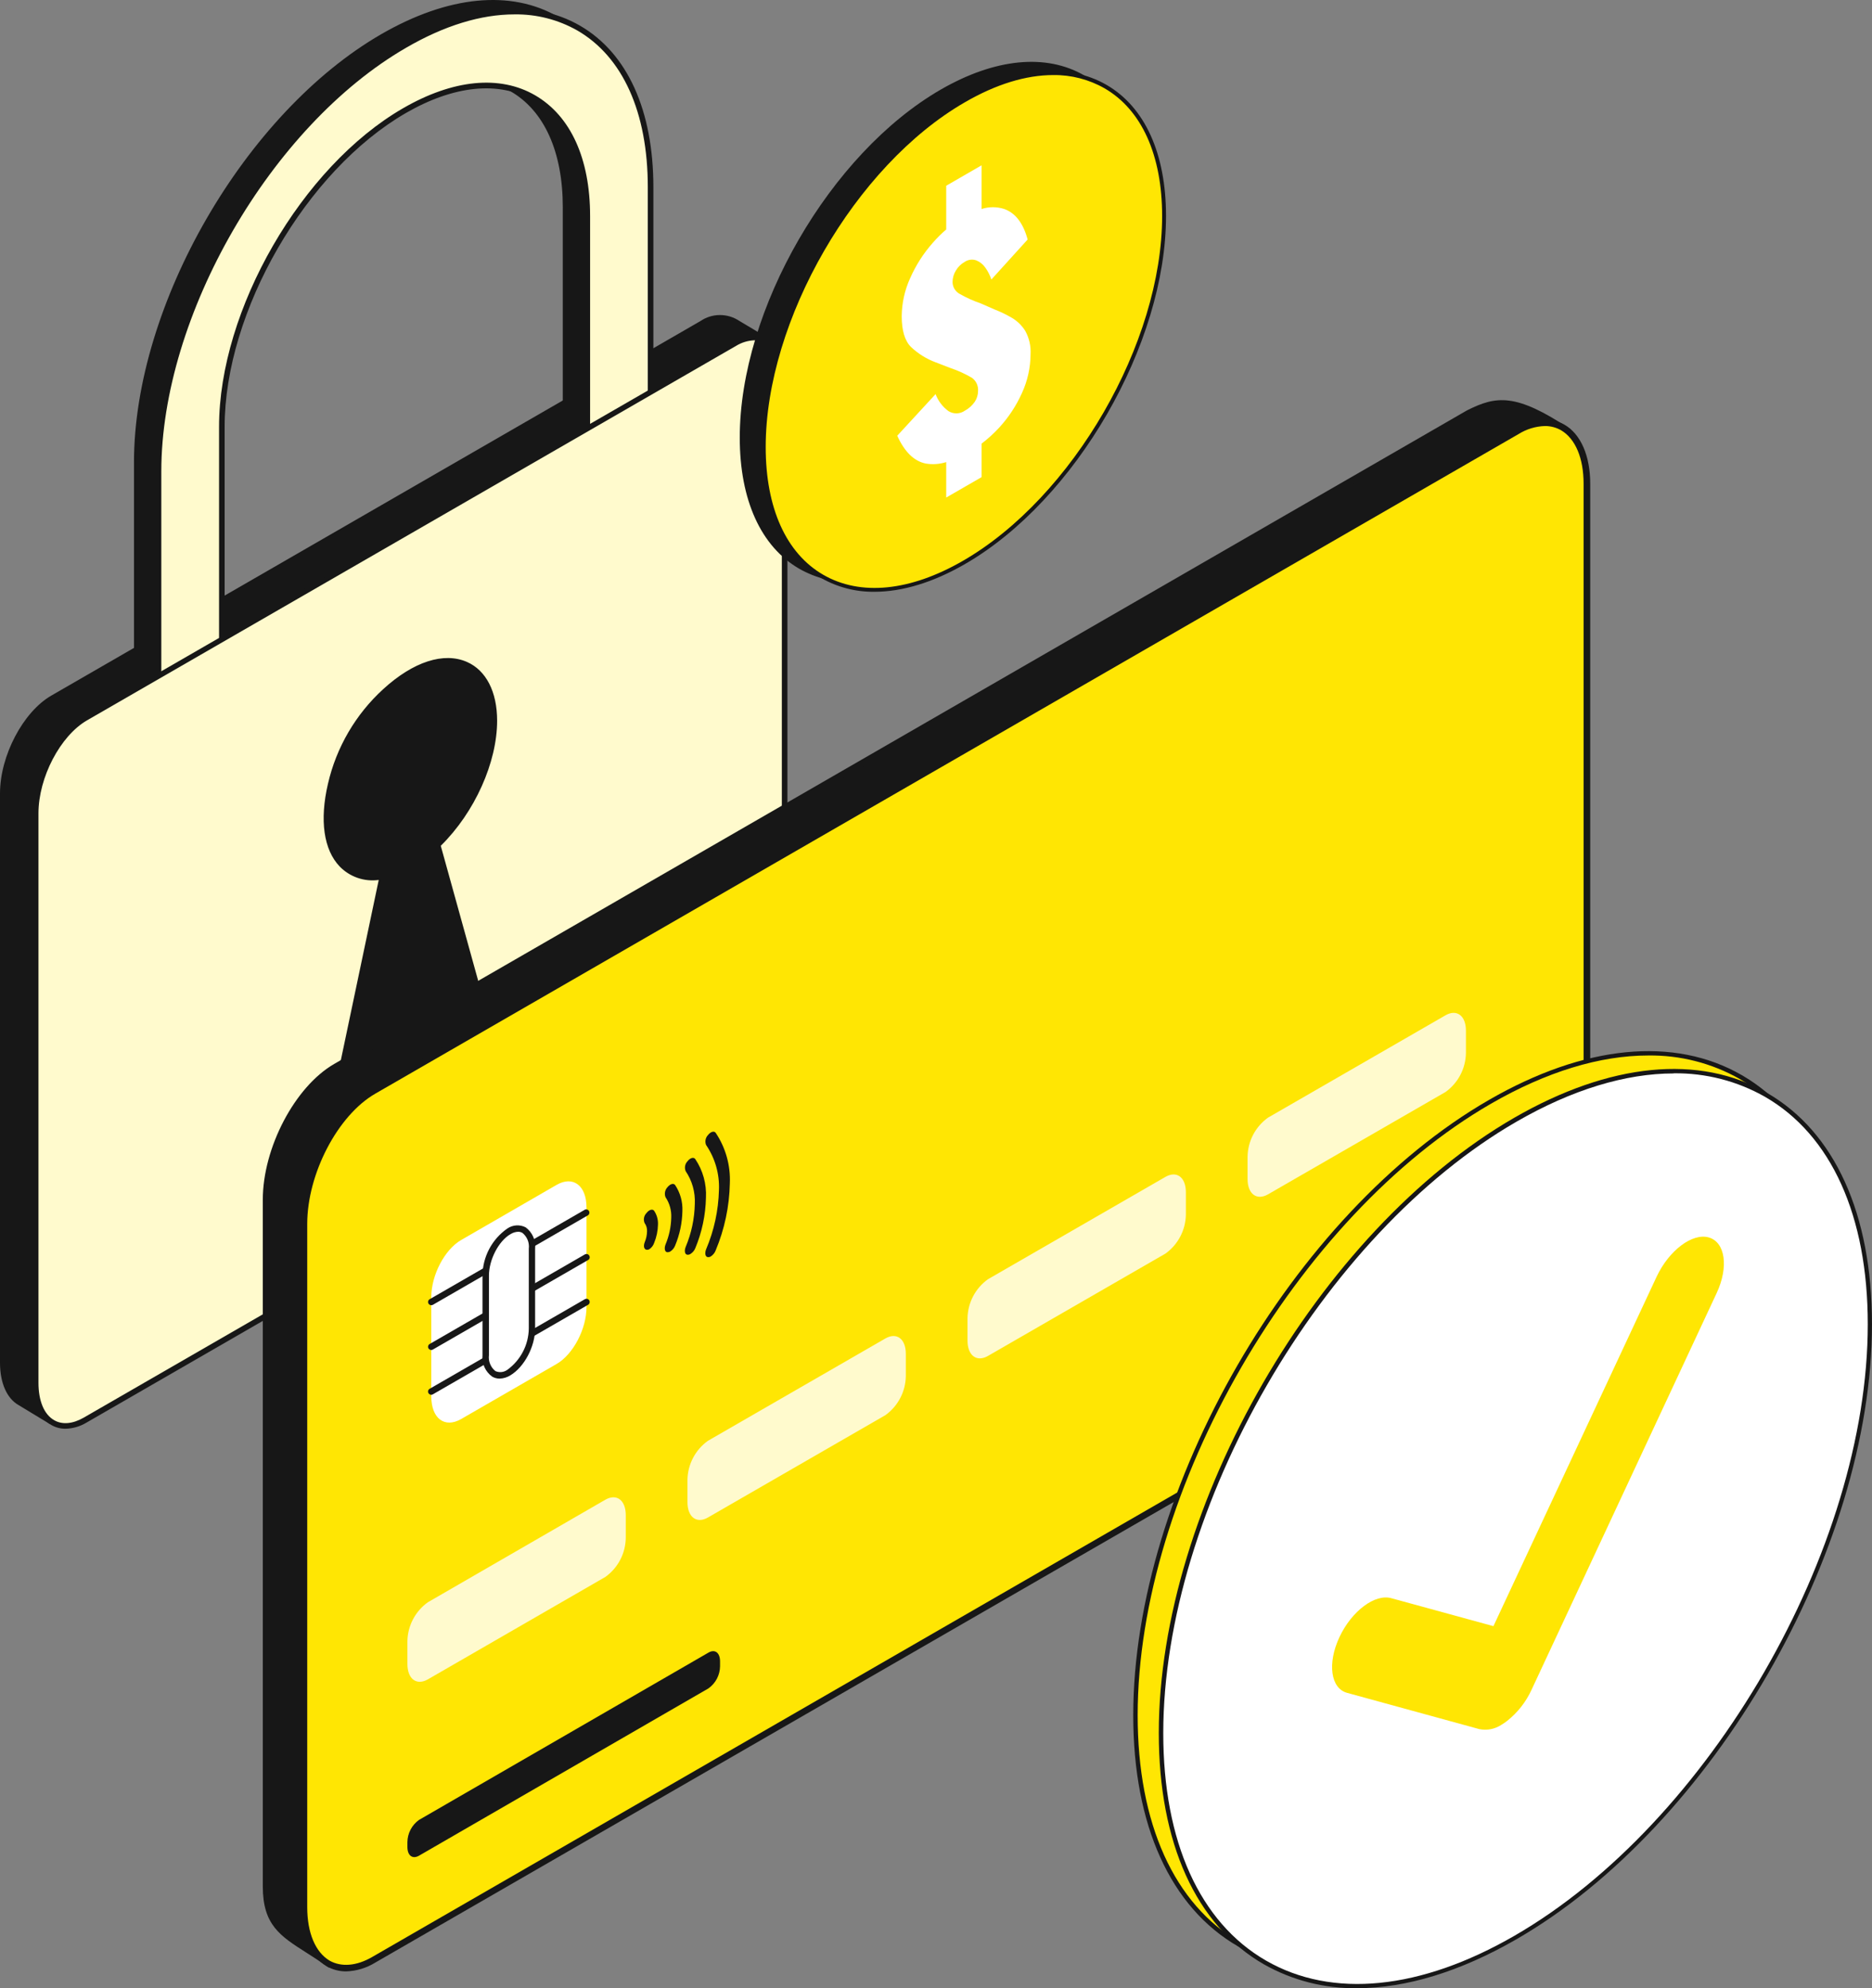 <svg xmlns="http://www.w3.org/2000/svg" width="483" height="513" viewBox="0 0 483 513" fill="none"><rect x="0" y="0" width="483" height="513" fill="#808080" stroke="none"/><path d="M197.835 87.86L190.335 83.385C188.959 82.469 187.339 81.988 185.686 82.003C184.032 82.019 182.422 82.53 181.063 83.472L13.605 180.092C6.493 184.208 0.648 195.229 0.648 204.709V351.626C0.648 356.777 2.376 360.389 5.097 361.94L13.072 366.761L197.835 87.86Z" fill="#171717"></path><path d="M13.144 367.48C13.012 367.483 12.882 367.448 12.77 367.379L4.794 362.545C1.756 360.82 0 356.792 0 351.626V204.709C0 195.013 5.946 183.691 13.245 179.474L180.703 82.853C182.168 81.849 183.899 81.303 185.676 81.286C187.453 81.268 189.194 81.778 190.68 82.752L198.195 87.241C198.277 87.292 198.349 87.36 198.406 87.439C198.462 87.519 198.503 87.608 198.523 87.703C198.545 87.799 198.547 87.897 198.53 87.993C198.514 88.089 198.477 88.18 198.424 88.263L13.734 367.163C13.67 367.262 13.582 367.341 13.479 367.397C13.376 367.452 13.261 367.48 13.144 367.48ZM185.784 82.724C184.241 82.809 182.75 83.306 181.465 84.162L14.008 180.77C7.098 184.754 1.483 195.515 1.483 204.766V351.683C1.483 356.36 2.923 359.9 5.571 361.366L12.957 365.84L196.856 88.176L190.004 84.076C188.741 83.263 187.285 82.796 185.784 82.724Z" fill="#171717"></path><path d="M162.266 103.598V46.051C162.266 5.596 133.834 -10.805 98.778 9.423C63.723 29.651 35.305 78.853 35.305 119.309V176.856L51.63 167.432V107.857C51.63 77.817 72.735 41.275 98.778 26.255C124.821 11.235 145.926 23.378 145.926 53.461V113.036L162.266 103.598Z" fill="#171717"></path><path d="M35.29 177.561C35.165 177.56 35.042 177.531 34.93 177.475C34.821 177.409 34.731 177.316 34.668 177.204C34.605 177.094 34.571 176.968 34.57 176.841V119.295C34.57 78.667 63.219 29.104 98.418 8.79C115.607 -1.122 131.803 -2.719 144.027 4.345C156.248 11.409 162.986 26.198 162.986 46.066V103.613C162.986 103.739 162.951 103.862 162.889 103.97C162.825 104.079 162.735 104.169 162.625 104.232L146.286 113.655C146.177 113.718 146.053 113.751 145.926 113.751C145.8 113.751 145.676 113.718 145.566 113.655C145.457 113.593 145.367 113.503 145.304 113.394C145.241 113.286 145.207 113.162 145.207 113.037V53.461C145.207 39.19 140.426 28.586 131.761 23.58C123.093 18.573 111.504 19.753 99.138 26.874C73.34 41.765 52.35 78.091 52.35 107.857V167.434C52.352 167.561 52.319 167.687 52.256 167.799C52.193 167.909 52.101 168.002 51.99 168.065L35.65 177.488C35.538 177.543 35.414 177.567 35.29 177.561ZM127.124 1.438C118.487 1.438 109.028 4.316 99.138 10.07C64.328 30.212 36.01 79.127 36.01 119.324V175.633L50.91 167.002V107.843C50.91 77.631 72.231 40.729 98.418 25.623C111.245 18.213 123.338 16.991 132.479 22.314C141.622 27.637 146.645 38.643 146.645 53.447V111.771L161.545 103.139V46.038C161.545 26.745 155.068 12.373 143.306 5.596C138.378 2.797 132.792 1.362 127.124 1.438Z" fill="#171717"></path><path d="M167.86 105.871V48.324C167.86 7.869 139.441 -8.532 104.386 11.696C69.331 31.924 40.898 81.126 40.898 121.582V179.128L57.238 169.705V110.13C57.238 80.09 78.343 43.548 104.386 28.528C130.429 13.508 151.533 25.651 151.533 55.734V115.309L167.86 105.871Z" fill="#FFFACD"></path><path d="M40.9 179.834C40.775 179.832 40.652 179.803 40.54 179.748C40.431 179.682 40.34 179.588 40.278 179.478C40.214 179.367 40.181 179.242 40.18 179.115V121.568C40.18 80.94 68.828 31.377 104.027 11.063C121.217 1.151 137.412 -0.446 149.636 6.618C161.857 13.682 168.582 28.471 168.582 48.339V105.886C168.58 106.012 168.546 106.135 168.482 106.243C168.421 106.352 168.331 106.442 168.22 106.505L151.895 115.928C151.786 115.991 151.662 116.025 151.535 116.025C151.409 116.025 151.285 115.991 151.175 115.928C151.064 115.868 150.972 115.778 150.909 115.669C150.845 115.56 150.813 115.436 150.816 115.31V55.734C150.816 41.462 146.037 30.859 137.37 25.853C128.703 20.846 117.099 22.026 104.747 29.148C78.949 44.038 57.959 80.364 57.959 110.13V169.705C57.96 169.833 57.927 169.956 57.864 170.064C57.8 170.174 57.709 170.262 57.599 170.324L41.259 179.762C41.147 179.814 41.023 179.839 40.9 179.834ZM132.734 3.712C124.096 3.712 114.638 6.589 104.747 12.344C69.937 32.485 41.62 81.4 41.62 121.611V177.922L56.519 169.289V110.13C56.519 79.918 77.826 43.016 104.027 27.91C116.855 20.501 128.947 19.278 138.09 24.601C147.23 29.924 152.254 40.93 152.254 55.734V114.058L167.141 105.426V48.282C167.141 28.989 160.677 14.617 148.915 7.841C143.984 5.053 138.399 3.628 132.734 3.712Z" fill="#171717"></path><path d="M189.705 269.622L21.958 366.402C14.919 370.458 9.203 366.155 9.203 356.776V209.901C9.203 200.405 14.962 189.387 22.16 185.286L189.617 88.664C196.729 84.564 202.574 88.923 202.574 98.404V245.322C202.444 254.659 196.744 265.563 189.705 269.622Z" fill="#FFFACD"></path><path d="M16.892 368.644C15.62 368.655 14.368 368.328 13.264 367.696C10.227 365.955 8.484 361.94 8.484 356.776V209.901C8.484 200.205 14.43 188.883 21.744 184.668L189.202 88.046C192.528 86.118 195.781 85.873 198.358 87.37C201.41 89.125 203.166 93.124 203.166 98.404V245.322C203.166 254.919 197.292 266.111 190.065 270.282L22.319 367.062C20.68 368.055 18.808 368.6 16.892 368.644ZM194.686 87.801C193 87.86 191.358 88.356 189.922 89.24L22.463 185.861C15.553 189.847 9.924 200.608 9.924 209.859V356.776C9.924 361.438 11.364 364.962 13.984 366.443C16.057 367.652 18.764 367.407 21.599 365.783L189.345 269.003C196.168 265.061 201.725 254.414 201.725 245.278V98.361C201.725 93.642 200.287 90.074 197.637 88.564C196.737 88.057 195.72 87.794 194.686 87.801Z" fill="#171717"></path><path d="M127.479 186.019C127.479 169.791 114.061 164.916 99.32 178.382C92.306 184.791 87.397 193.172 85.24 202.422C81.439 218.764 88.22 227.971 98.629 226.202L86.248 285.188C86.064 286.042 86.133 286.931 86.446 287.747C86.759 288.563 87.302 289.269 88.01 289.781C88.718 290.293 89.56 290.589 90.433 290.633C91.306 290.675 92.173 290.463 92.928 290.021L124.269 271.953C125.132 271.447 125.804 270.671 126.181 269.745C126.558 268.819 126.62 267.795 126.356 266.831L112.852 218.131C121.346 209.802 127.479 196.954 127.479 186.019Z" fill="#171717"></path><path d="M90.662 291.302C89.884 291.297 89.117 291.12 88.416 290.783C87.715 290.446 87.097 289.958 86.607 289.354C86.117 288.75 85.767 288.045 85.582 287.29C85.397 286.535 85.381 285.749 85.536 284.987L97.716 227.051C95.88 227.3 94.012 227.115 92.262 226.51C90.511 225.906 88.927 224.899 87.638 223.569C83.506 219.253 82.427 211.615 84.615 202.25C86.775 192.835 91.757 184.303 98.896 177.792C106.642 170.713 114.516 168.167 120.491 170.799C125.429 172.972 128.265 178.496 128.265 185.962C128.265 196.681 122.506 209.602 113.724 218.232L127.113 266.529C127.425 267.645 127.357 268.833 126.919 269.906C126.481 270.979 125.699 271.877 124.694 272.457L93.354 290.541C92.541 291.032 91.611 291.295 90.662 291.302ZM98.623 225.484C98.817 225.484 99.004 225.561 99.141 225.7C99.226 225.781 99.288 225.885 99.321 225.997C99.354 226.112 99.356 226.233 99.328 226.347L86.947 285.333C86.8 286.048 86.864 286.792 87.129 287.472C87.394 288.154 87.851 288.745 88.444 289.174C89.037 289.601 89.74 289.849 90.471 289.887C91.201 289.926 91.927 289.753 92.562 289.389L123.903 271.306C124.635 270.885 125.206 270.232 125.524 269.45C125.843 268.667 125.89 267.802 125.659 266.989L112.141 218.276C112.108 218.151 112.109 218.02 112.145 217.896C112.18 217.772 112.248 217.66 112.342 217.572C120.98 209.183 126.739 196.51 126.739 186.035C126.739 179.172 124.219 174.123 119.828 172.182C114.473 169.822 106.987 172.353 99.789 178.928C92.87 185.226 88.034 193.481 85.925 202.593C83.895 211.34 84.86 218.621 88.603 222.592C89.868 223.876 91.442 224.815 93.173 225.319C94.904 225.822 96.736 225.873 98.493 225.469L98.623 225.484Z" fill="#171717"></path><path d="M381.636 335.787L85.115 506.804C75.395 499.814 68.633 498.634 68.633 486.68V309.586C68.633 296.303 76.691 280.977 86.61 275.25L378.978 106.607C386.222 102.971 391.09 102.34 404.747 111.372V306.879C404.681 320.096 391.572 330.058 381.636 335.787Z" fill="#171717"></path><path d="M85.117 507.7C84.945 507.698 84.778 507.646 84.635 507.55C82.642 506.122 80.748 504.909 79.053 503.83C72.291 499.529 67.805 496.675 67.805 486.746V309.586C67.805 296.102 76.112 280.38 86.197 274.534L378.498 105.892C386.024 102.106 391.077 101.359 405.082 110.674C405.199 110.749 405.296 110.852 405.362 110.974C405.428 111.096 405.464 111.232 405.464 111.371V306.879C405.464 320.162 392.704 330.34 382.005 336.5L85.483 507.517C85.381 507.612 85.254 507.676 85.117 507.7ZM387.504 104.913C384.576 105.029 381.722 105.868 379.196 107.353L87.028 275.963C77.342 281.558 69.466 296.635 69.466 309.586V486.746C69.466 495.761 73.42 498.268 79.95 502.435C81.612 503.432 83.273 504.561 85.167 505.888L381.223 335.072C391.541 329.111 403.854 319.381 403.854 306.846V111.803C396.211 106.789 391.508 104.913 387.537 104.913H387.504Z" fill="#171717"></path><path d="M391.44 335.486L96.415 505.673C86.446 511.402 78.438 505.325 78.438 492.093V315.795C78.438 302.512 86.479 287.204 96.415 281.475L391.44 111.338C401.409 105.61 409.417 111.687 409.417 124.92V301.218C409.417 314.349 401.36 329.726 391.44 335.486Z" fill="#FFE603"></path><path d="M89.271 508.662C87.522 508.664 85.803 508.206 84.287 507.335C80.066 504.909 77.641 499.347 77.641 492.092V315.795C77.641 302.329 85.948 286.605 96.033 280.746L391.059 110.525C395.645 107.885 400.114 107.553 403.653 109.578C407.856 112.019 410.298 117.581 410.298 124.837V301.134C410.298 314.6 401.993 330.322 391.907 336.168L96.83 506.388C94.554 507.796 91.947 508.581 89.271 508.662ZM398.585 109.927C396.202 110.005 393.881 110.709 391.857 111.969L96.83 282.19C87.144 287.767 79.269 302.86 79.269 315.795V492.092C79.269 498.733 81.379 503.714 85.067 505.906C88.058 507.566 91.946 507.302 96 504.96L391.026 334.74C400.713 329.145 408.587 314.067 408.587 301.134V124.837C408.587 118.196 406.477 113.215 402.79 111.023C401.51 110.292 400.059 109.913 398.585 109.927Z" fill="#171717"></path><path d="M156.19 406.883L110.384 433.316C107.477 434.975 105.117 433.217 105.117 429.329V423.486C105.146 421.514 105.638 419.576 106.552 417.829C107.467 416.081 108.779 414.573 110.384 413.425L156.19 386.957C159.097 385.298 161.458 387.074 161.458 390.943V396.688C161.449 398.683 160.967 400.647 160.053 402.419C159.137 404.191 157.813 405.721 156.19 406.883ZM228.448 365.14L182.642 391.557C179.735 393.217 177.374 391.456 177.374 387.571V381.827C177.407 379.857 177.898 377.92 178.814 376.172C179.728 374.424 181.039 372.915 182.642 371.766L228.448 345.349C231.355 343.689 233.714 345.448 233.714 349.317V355.079C233.683 357.051 233.189 358.988 232.273 360.734C231.359 362.48 230.049 363.989 228.448 365.14ZM300.705 323.45L254.9 349.865C251.99 351.527 249.631 349.766 249.631 345.881V340.137C249.664 338.164 250.156 336.228 251.07 334.48C251.986 332.733 253.297 331.224 254.9 330.073L300.705 303.659C303.613 301.997 305.972 303.758 305.972 307.643V313.387C305.94 315.359 305.448 317.296 304.533 319.044C303.619 320.791 302.308 322.3 300.705 323.45ZM372.963 281.758L327.157 308.173C324.248 309.835 321.889 308.074 321.889 304.204V298.444C321.922 296.472 322.413 294.535 323.327 292.788C324.244 291.041 325.555 289.532 327.157 288.381L372.963 261.966C375.87 260.305 378.229 262.066 378.229 265.95V271.695C378.198 273.667 377.706 275.604 376.791 277.352C375.877 279.099 374.566 280.608 372.963 281.758Z" fill="#FFFACD"></path><path d="M143.597 351.941L118.99 366.137C114.72 368.594 111.281 365.988 111.281 360.309V334.673C111.281 328.995 114.72 322.403 118.99 319.946L143.597 305.734C147.867 303.276 151.323 305.884 151.323 311.56V337.147C151.356 342.892 147.867 349.484 143.597 351.941Z" fill="white"></path><path d="M111.281 359.878C111.133 359.878 110.988 359.84 110.86 359.767C110.732 359.694 110.625 359.589 110.55 359.462C110.495 359.367 110.459 359.264 110.444 359.156C110.43 359.046 110.438 358.936 110.468 358.83C110.497 358.724 110.547 358.627 110.616 358.542C110.684 358.456 110.769 358.385 110.866 358.333L150.907 335.222C151.049 335.14 151.212 335.102 151.375 335.113C151.538 335.123 151.695 335.182 151.825 335.282C151.955 335.381 152.052 335.517 152.105 335.672C152.157 335.827 152.163 335.995 152.12 336.153C152.065 336.368 151.927 336.551 151.737 336.665L111.696 359.761C111.572 359.838 111.428 359.878 111.281 359.878ZM111.281 348.322C111.134 348.322 110.989 348.283 110.861 348.21C110.732 348.138 110.625 348.033 110.55 347.906C110.443 347.715 110.415 347.488 110.475 347.277C110.534 347.065 110.675 346.885 110.866 346.777L150.907 323.664C151.098 323.558 151.325 323.53 151.537 323.589C151.748 323.649 151.929 323.789 152.037 323.981C152.094 324.073 152.129 324.177 152.145 324.285C152.16 324.392 152.153 324.503 152.127 324.608C152.098 324.714 152.05 324.813 151.984 324.899C151.916 324.985 151.834 325.057 151.737 325.11L111.697 348.206C111.572 348.283 111.428 348.322 111.281 348.322ZM111.281 336.765C111.134 336.767 110.989 336.727 110.861 336.654C110.733 336.582 110.626 336.477 110.55 336.351C110.443 336.159 110.415 335.933 110.475 335.721C110.534 335.51 110.675 335.329 110.866 335.222L150.907 312.126C151.094 312.04 151.308 312.029 151.504 312.091C151.698 312.155 151.865 312.287 151.968 312.465C152.072 312.643 152.105 312.852 152.063 313.053C152.019 313.255 151.905 313.433 151.737 313.554L111.697 336.665C111.568 336.73 111.426 336.764 111.281 336.765Z" fill="#171717"></path><path d="M131.309 354.166C127.987 356.077 125.328 354.049 125.328 349.667V329.112C125.328 324.712 128.003 319.614 131.309 317.706C134.632 315.813 137.273 317.838 137.273 322.22V342.776C137.273 347.11 134.599 352.273 131.309 354.166Z" fill="white"></path><path d="M128.928 355.709C128.245 355.718 127.573 355.542 126.984 355.194C126.119 354.573 125.433 353.735 124.996 352.764C124.558 351.793 124.385 350.724 124.492 349.665V329.112C124.513 326.728 125.105 324.384 126.218 322.275C127.331 320.167 128.933 318.355 130.889 316.99C131.576 316.515 132.38 316.235 133.212 316.18C134.047 316.125 134.88 316.297 135.624 316.676C136.476 317.305 137.148 318.146 137.578 319.117C138.006 320.086 138.174 321.15 138.067 322.205V342.758C138.067 347.475 135.258 352.72 131.686 354.864C130.858 355.384 129.906 355.675 128.928 355.709ZM133.664 317.82C132.973 317.852 132.303 318.064 131.719 318.434C128.644 320.195 126.153 325.077 126.153 329.112V349.665C126.058 350.434 126.16 351.214 126.451 351.932C126.742 352.65 127.211 353.282 127.815 353.768C128.31 353.988 128.855 354.074 129.394 354.018C129.933 353.963 130.449 353.767 130.889 353.451C132.581 352.225 133.964 350.622 134.928 348.769C135.891 346.916 136.408 344.864 136.437 342.776V322.205C136.534 321.434 136.432 320.655 136.142 319.938C135.851 319.219 135.381 318.587 134.776 318.102C134.437 317.911 134.053 317.813 133.664 317.82ZM167.591 322.286C167.371 322.431 167.107 322.495 166.845 322.469C166.162 322.387 165.946 321.507 166.362 320.477C166.73 319.599 166.926 318.657 166.944 317.704C166.988 316.94 166.763 316.183 166.312 315.562C166.133 315.135 166.083 314.666 166.168 314.21C166.255 313.756 166.472 313.337 166.794 313.004C167.459 312.126 168.356 311.86 168.772 312.408C169.48 313.46 169.829 314.712 169.767 315.978C169.732 317.603 169.395 319.208 168.772 320.71C168.556 321.348 168.142 321.901 167.591 322.286ZM172.959 322.9C172.736 323.041 172.476 323.11 172.212 323.101C171.532 323.101 171.316 322.121 171.714 321.109C172.637 318.902 173.139 316.542 173.192 314.151C173.272 312.289 172.754 310.451 171.714 308.904C171.543 308.472 171.499 308.001 171.589 307.546C171.677 307.088 171.893 306.668 172.212 306.331C172.893 305.468 173.791 305.219 174.19 305.765C175.513 307.752 176.17 310.107 176.067 312.491C176.005 315.549 175.368 318.566 174.19 321.39C173.95 322.011 173.519 322.54 172.959 322.9ZM178.141 323.55C177.919 323.695 177.657 323.765 177.392 323.748C176.712 323.748 176.496 322.768 176.91 321.738C178.395 318.208 179.196 314.428 179.271 310.599C179.413 307.611 178.585 304.658 176.91 302.18C176.732 301.753 176.681 301.284 176.767 300.828C176.853 300.374 177.071 299.955 177.392 299.622C178.058 298.759 178.954 298.495 179.37 299.041C181.353 301.975 182.326 305.47 182.145 309.005C182.053 313.513 181.11 317.961 179.37 322.121C179.117 322.711 178.688 323.211 178.141 323.55Z" fill="#171717"></path><path d="M183.404 324.179C183.19 324.324 182.931 324.388 182.673 324.364C181.992 324.364 181.776 323.4 182.175 322.37C184.239 317.517 185.366 312.318 185.499 307.046C185.671 302.915 184.505 298.839 182.175 295.422C182.003 294.993 181.959 294.524 182.05 294.071C182.138 293.617 182.353 293.199 182.673 292.865C183.356 292.002 184.237 291.736 184.651 292.284C187.233 296.138 188.514 300.717 188.307 305.351C188.184 311.292 186.944 317.155 184.651 322.636C184.411 323.27 183.974 323.811 183.404 324.179ZM182.79 435.64L108.108 478.809C106.446 479.755 105.117 478.809 105.117 476.551V475.289C105.134 474.17 105.413 473.07 105.933 472.078C106.452 471.086 107.197 470.229 108.108 469.578L182.79 426.409C184.452 425.445 185.781 426.409 185.781 428.667V429.928C185.769 431.048 185.492 432.149 184.972 433.142C184.452 434.134 183.704 434.991 182.79 435.64Z" fill="#171717"></path><path d="M449.074 427.056C484.788 365.239 484.785 298.422 449.069 277.816C413.356 257.21 355.452 290.617 319.738 352.434C284.024 414.25 284.024 481.067 319.74 501.673C355.456 522.28 413.36 488.872 449.074 427.056Z" fill="#FFE603"></path><path d="M343.555 508.42C335.115 508.53 326.796 506.39 319.455 502.224C302.005 492.156 292.391 470.969 292.391 442.58C292.391 384.21 333.538 312.987 384.178 283.803C408.802 269.608 431.95 267.337 449.403 277.405C466.854 287.472 476.468 308.659 476.468 337.048C476.468 395.418 435.32 466.639 384.737 495.825C370.185 504.249 356.182 508.42 343.555 508.42ZM425.268 272.338C412.833 272.338 399.032 276.509 384.702 284.776C334.432 313.781 293.532 384.567 293.532 442.58C293.532 470.544 302.945 491.395 320.039 501.262C337.13 511.127 359.898 508.847 384.143 494.852C434.413 465.847 475.316 395.059 475.316 337.048C475.316 309.084 465.902 288.234 448.808 278.366C441.628 274.305 433.496 272.224 425.246 272.338H425.268Z" fill="#171717"></path><path d="M455.662 431.636C491.374 369.824 491.374 303.014 455.665 282.412C419.953 261.808 362.056 295.213 326.346 357.025C290.635 418.837 290.635 485.645 326.344 506.249C362.053 526.853 419.953 493.448 455.662 431.636Z" fill="white"></path><path d="M350.151 512.996C341.711 513.11 333.392 510.975 326.051 506.811C308.601 496.743 298.984 475.556 298.984 447.164C298.984 388.808 340.132 317.585 390.706 288.401C415.332 274.206 438.48 271.935 455.931 282.002C473.381 292.07 482.995 313.255 482.995 341.646C482.995 400.005 441.848 471.226 391.21 500.401C376.768 508.723 362.767 512.996 350.151 512.996ZM431.864 276.969C419.429 276.969 405.625 281.142 391.298 289.407C341.028 318.412 300.138 389.2 300.138 447.2C300.138 475.164 309.552 496.014 326.643 505.871C343.737 515.725 366.494 513.467 390.739 499.472C441.009 470.467 481.909 399.679 481.909 341.679C481.909 313.715 472.496 292.865 455.404 283.008C448.226 278.926 440.089 276.83 431.831 276.936L431.864 276.969Z" fill="#171717"></path><path d="M387.397 445.03C386.564 445.583 385.63 445.967 384.648 446.159C383.666 446.35 382.657 446.346 381.677 446.148L347.613 436.806C343.327 435.688 342.419 429.211 345.578 422.445C348.734 415.676 354.767 411.158 359.009 412.377L385.324 419.581L427.458 329.354C430.626 322.64 436.647 318.067 440.889 319.286C445.133 320.505 446.072 326.88 442.916 333.648L395.154 436.012C393.714 439.15 391.55 441.903 388.839 444.044C388.377 444.4 387.897 444.728 387.397 445.03Z" fill="#FFE603"></path><path d="M279.439 104.112C299.61 69.201 299.61 31.466 279.439 19.829C259.271 8.192 226.57 27.06 206.402 61.971C186.231 96.882 186.231 134.617 206.399 146.253C226.57 157.89 259.271 139.023 279.439 104.112Z" fill="#171717"></path><path d="M219.949 150.285C215.148 150.344 210.418 149.128 206.241 146.762C196.329 141.042 190.867 129.019 190.867 112.911C190.867 79.893 214.146 39.599 242.767 23.09C256.716 15.061 269.882 13.746 279.783 19.477C289.685 25.207 295.158 37.21 295.158 53.318C295.158 86.336 271.88 126.63 243.269 143.139C235.043 147.886 227.109 150.285 219.949 150.285ZM266.074 16.958C259.097 16.958 251.322 19.306 243.269 23.983C214.927 40.342 191.872 80.244 191.872 112.941C191.872 128.677 197.153 140.389 206.743 145.919C216.335 151.449 229.129 150.174 242.767 142.306C271.107 125.958 294.154 86.045 294.154 53.348C294.154 37.622 288.872 25.91 279.28 20.37C275.259 18.083 270.701 16.906 266.074 16.958Z" fill="#171717"></path><path d="M285.119 106.533C305.287 71.622 305.287 33.887 285.119 22.25C264.951 10.614 232.25 29.481 212.079 64.392C191.911 99.303 191.911 137.038 212.079 148.674C232.248 160.311 264.948 141.444 285.119 106.533Z" fill="#FFE603"></path><path d="M225.628 152.694C220.83 152.758 216.101 151.542 211.93 149.171C202.008 143.451 196.555 131.428 196.555 115.33C196.555 82.302 219.833 42.008 248.446 25.499C262.405 17.47 275.561 16.165 285.472 21.886C295.383 27.606 300.848 39.629 300.848 55.727C300.848 88.755 277.57 129.049 248.948 145.558C240.733 150.295 232.799 152.694 225.628 152.694ZM271.764 19.367C264.733 19.367 257.011 21.715 248.948 26.392C220.606 42.74 197.559 82.643 197.559 115.35C197.559 131.076 202.843 142.788 212.433 148.318C222.022 153.847 234.817 152.573 248.446 144.705C276.785 128.356 299.844 88.454 299.844 55.747C299.844 40.021 294.56 28.309 284.97 22.779C280.949 20.489 276.391 19.312 271.764 19.367Z" fill="#171717"></path><path d="M264.531 85.382C263.654 83.976 262.448 82.805 261.016 81.97C259.614 81.158 258.154 80.454 256.646 79.862L252.992 78.267C251.153 77.638 249.378 76.838 247.688 75.878C247.114 75.586 246.632 75.14 246.294 74.591C245.955 74.043 245.774 73.412 245.77 72.767C245.773 71.72 246.069 70.694 246.625 69.806C247.171 68.877 247.954 68.108 248.893 67.578C249.328 67.278 249.829 67.085 250.354 67.017C250.878 66.949 251.411 67.007 251.906 67.187C252.868 67.579 253.69 68.251 254.267 69.114C254.923 70.035 255.434 71.05 255.783 72.125L265.143 61.798C264.005 57.583 261.996 54.96 259.117 53.929C257.211 53.311 255.158 53.311 253.252 53.929V42.659L244.134 47.928V59.208C242.903 60.27 241.749 61.417 240.68 62.641C238.273 65.362 236.301 68.44 234.835 71.763C233.432 74.84 232.689 78.177 232.654 81.558C232.654 85.265 233.443 87.911 235.015 89.497C236.87 91.262 239.068 92.629 241.473 93.511L245.219 94.956C247.16 95.606 249.028 96.457 250.792 97.495C251.323 97.885 251.745 98.404 252.019 99.003C252.29 99.603 252.404 100.262 252.349 100.918C252.343 101.897 252.049 102.853 251.505 103.667C250.849 104.618 249.979 105.402 248.964 105.955C248.347 106.389 247.618 106.632 246.864 106.655C246.111 106.678 245.368 106.481 244.726 106.086C243.209 104.978 242.049 103.45 241.391 101.69L231.5 112.429C233.401 116.61 235.852 119.002 238.852 119.604C240.616 119.899 242.427 119.772 244.134 119.233V128.376L253.252 123.117V114.476C254.898 113.222 256.431 111.825 257.831 110.301C260.238 107.674 262.208 104.679 263.668 101.429C265.119 98.281 265.879 94.859 265.897 91.393C266.014 89.301 265.541 87.218 264.531 85.382Z" fill="white"></path></svg>